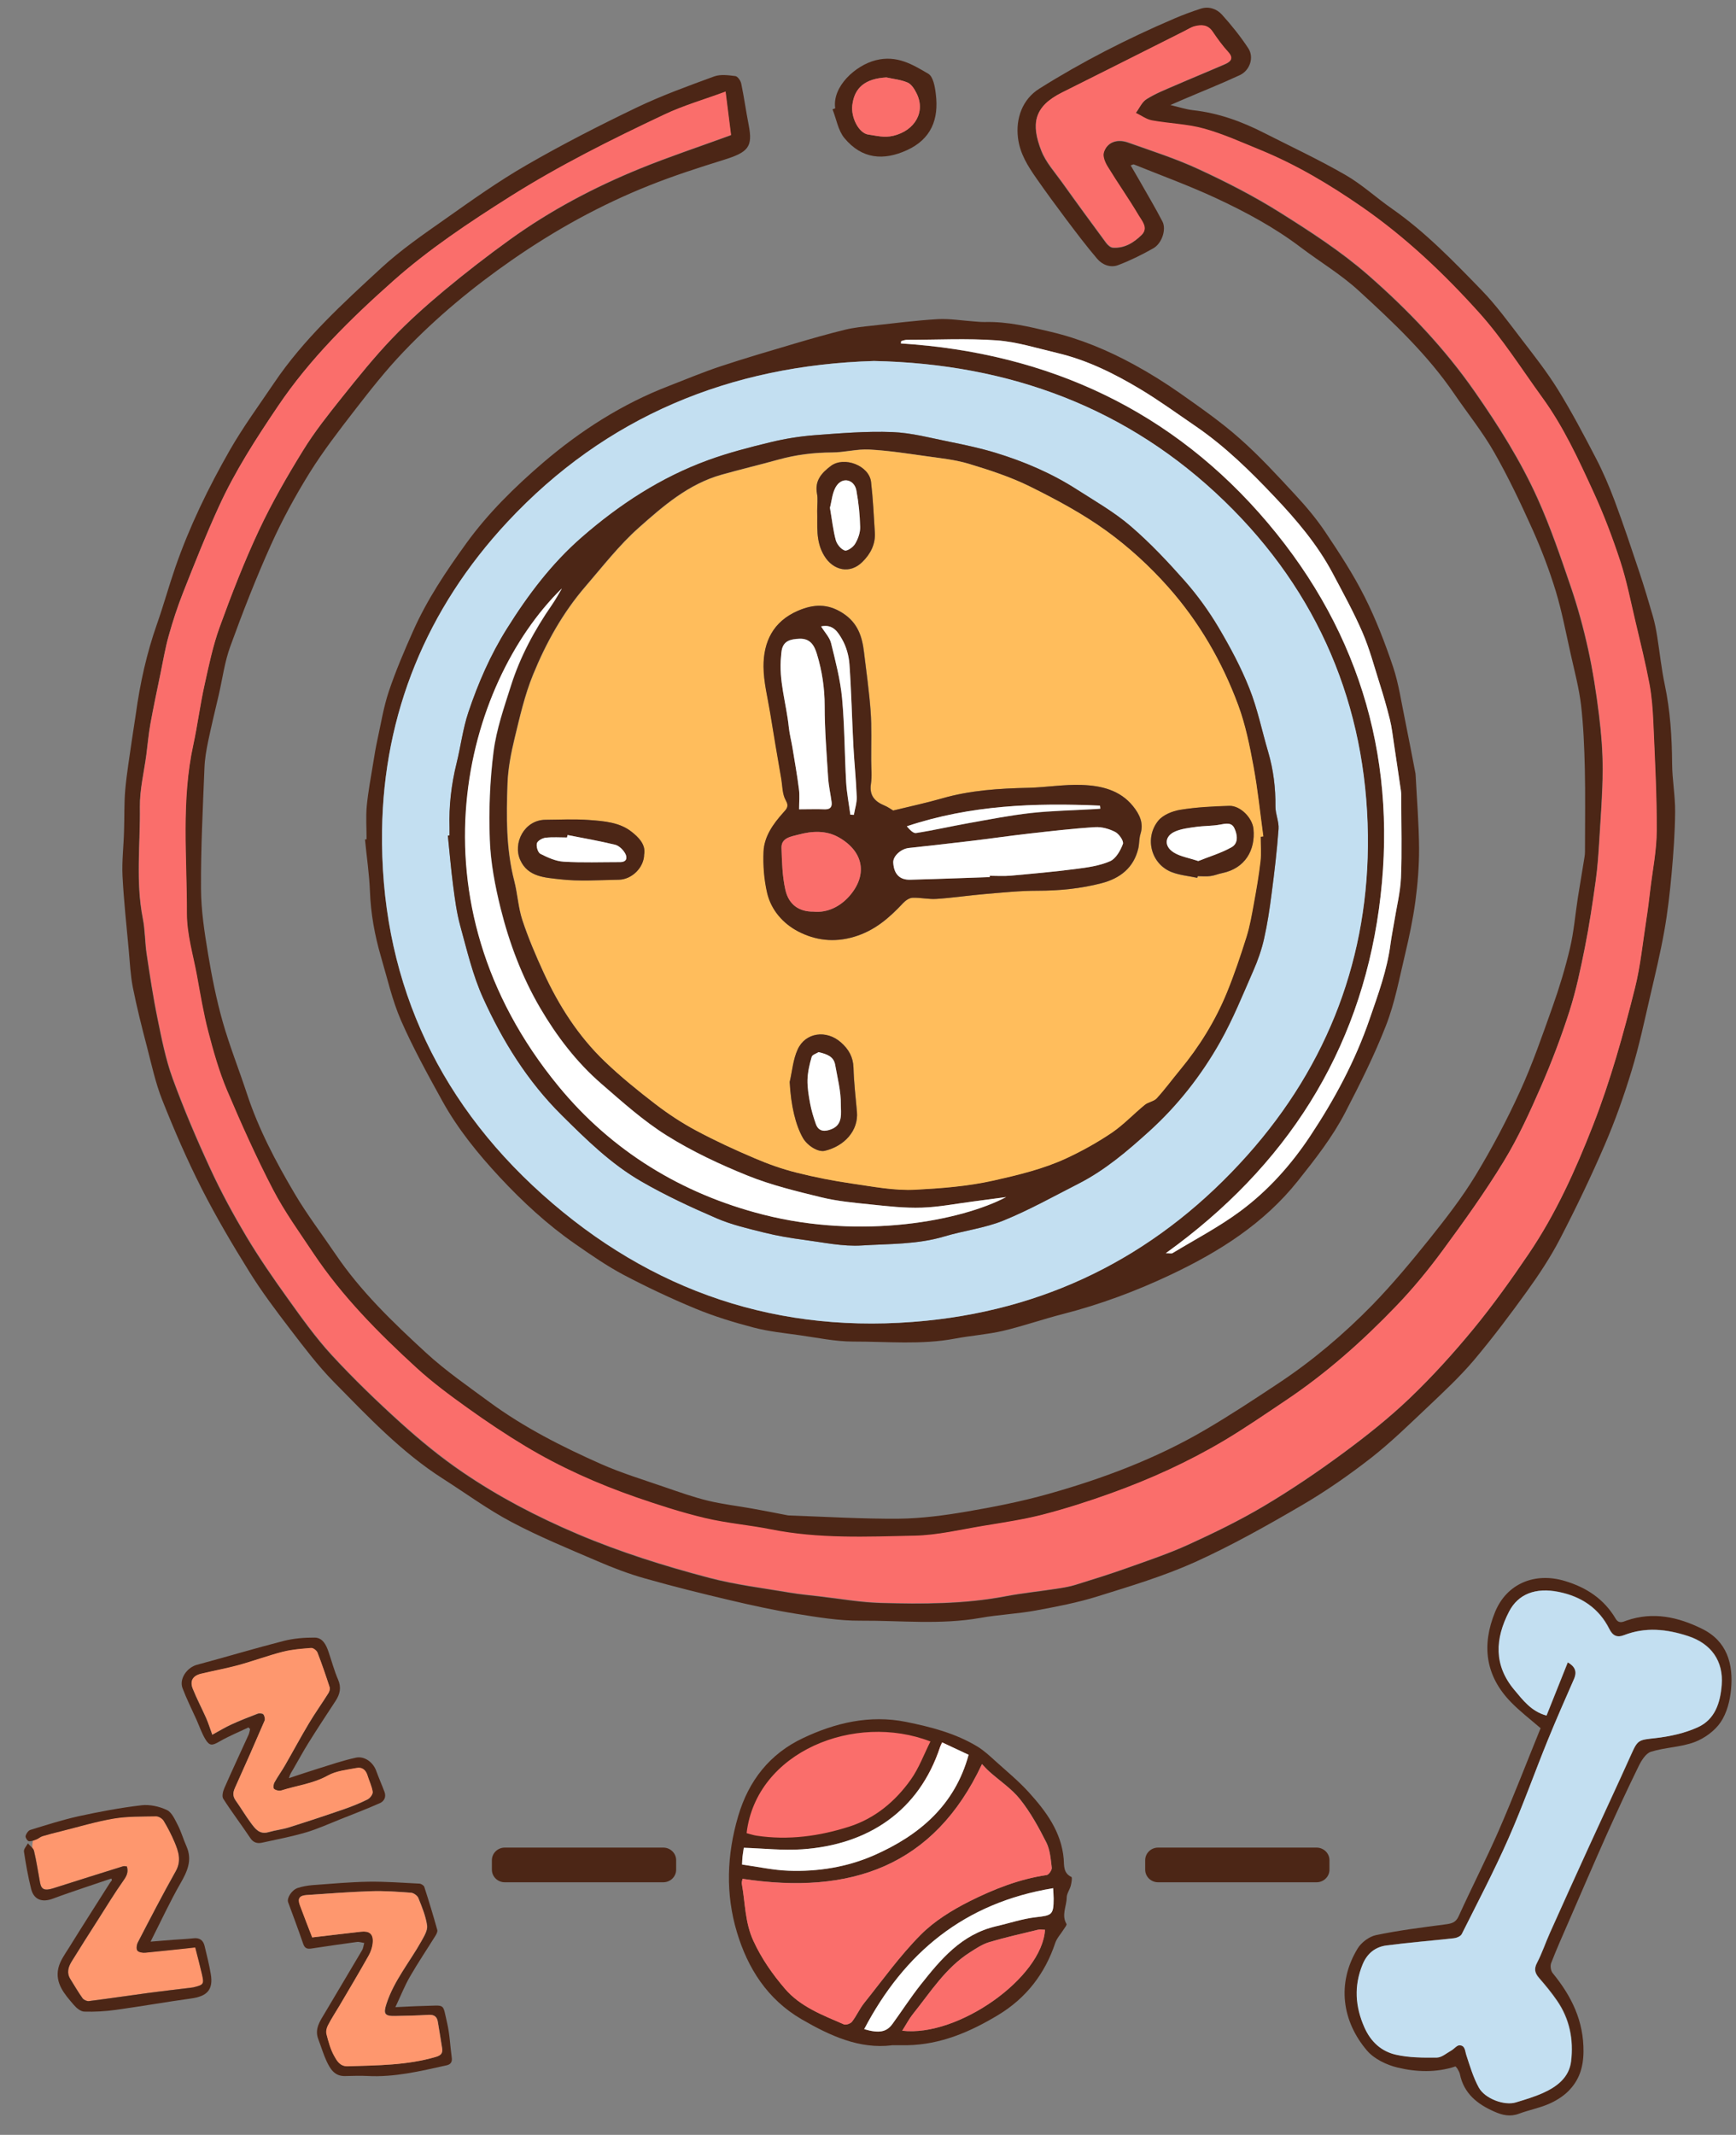 <svg width="61" height="75" viewBox="0 0 61 75" fill="none" xmlns="http://www.w3.org/2000/svg">
<rect x="0" y="0" width="61" height="75" fill="#808080" stroke="none"/>
<g clip-path="url(#clip0_186_1759)">
<path d="M6.86 68.412C6.265 68.475 5.686 68.542 5.106 68.596C5.012 68.605 4.87 68.582 4.826 68.521C4.782 68.458 4.803 68.317 4.844 68.236C5.279 67.398 5.712 66.559 6.174 65.739C6.383 65.37 6.274 65.041 6.133 64.707C6.024 64.451 5.897 64.203 5.753 63.964C5.706 63.886 5.58 63.805 5.488 63.805C4.994 63.814 4.488 63.803 4.002 63.883C3.372 63.99 2.754 64.177 2.133 64.333C1.918 64.385 1.707 64.439 1.495 64.503C1.418 64.526 1.356 64.586 1.283 64.615C1.242 64.629 1.2 64.65 1.156 64.661C1.141 64.745 1.133 64.831 1.136 64.915C1.165 64.949 1.189 64.984 1.197 65.021C1.286 65.39 1.339 65.764 1.409 66.136C1.453 66.378 1.568 66.433 1.877 66.335C2.692 66.073 3.511 65.819 4.326 65.563C4.364 65.551 4.408 65.563 4.461 65.569C4.517 65.756 4.461 65.891 4.349 66.05C4.026 66.505 3.737 66.983 3.437 67.453C3.128 67.937 2.819 68.421 2.519 68.907C2.401 69.1 2.336 69.308 2.475 69.527C2.616 69.751 2.748 69.985 2.904 70.201C2.946 70.259 3.054 70.308 3.125 70.299C3.814 70.213 4.502 70.109 5.191 70.017C5.68 69.95 6.171 69.896 6.663 69.835C6.704 69.829 6.748 69.826 6.789 69.818C7.163 69.728 7.181 69.705 7.095 69.34C7.025 69.037 6.945 68.737 6.863 68.415L6.86 68.412Z" fill="#FE976E"/>
<path d="M3.914 65.995C3.614 66.096 3.316 66.194 3.016 66.297C2.628 66.43 2.239 66.559 1.854 66.704C1.474 66.845 1.189 66.738 1.094 66.361C0.985 65.929 0.909 65.488 0.841 65.047C0.83 64.958 0.93 64.854 0.98 64.759C1.053 64.848 1.171 64.926 1.194 65.024C1.283 65.393 1.336 65.767 1.406 66.139C1.45 66.381 1.565 66.436 1.874 66.338C2.69 66.076 3.508 65.822 4.323 65.566C4.361 65.554 4.405 65.566 4.458 65.571C4.514 65.759 4.458 65.894 4.346 66.052C4.023 66.508 3.734 66.986 3.434 67.456C3.125 67.939 2.816 68.423 2.516 68.91C2.398 69.103 2.333 69.311 2.472 69.53C2.613 69.754 2.745 69.988 2.901 70.204C2.943 70.261 3.052 70.31 3.122 70.302C3.811 70.215 4.5 70.112 5.188 70.019C5.677 69.953 6.168 69.898 6.66 69.838C6.701 69.832 6.745 69.829 6.786 69.821C7.16 69.731 7.178 69.708 7.092 69.342C7.022 69.04 6.942 68.74 6.86 68.418C6.265 68.481 5.686 68.547 5.106 68.602C5.012 68.611 4.87 68.588 4.826 68.527C4.782 68.464 4.803 68.323 4.844 68.242C5.279 67.404 5.712 66.565 6.174 65.744C6.383 65.376 6.274 65.047 6.133 64.713C6.024 64.457 5.897 64.209 5.753 63.97C5.706 63.892 5.58 63.811 5.488 63.811C4.994 63.82 4.488 63.808 4.002 63.889C3.372 63.995 2.754 64.183 2.133 64.338C1.918 64.39 1.707 64.445 1.495 64.508C1.418 64.531 1.356 64.592 1.283 64.621C1.194 64.655 1.094 64.698 1.012 64.684C0.962 64.675 0.885 64.552 0.9 64.497C0.921 64.416 0.994 64.31 1.068 64.287C1.633 64.114 2.198 63.932 2.772 63.805C3.499 63.647 4.232 63.509 4.97 63.422C5.262 63.388 5.6 63.463 5.865 63.589C6.042 63.673 6.148 63.929 6.251 64.125C6.371 64.361 6.445 64.624 6.554 64.868C6.766 65.352 6.58 65.75 6.336 66.174C5.968 66.816 5.659 67.487 5.291 68.213C5.6 68.187 5.85 68.167 6.101 68.147C6.333 68.13 6.566 68.121 6.795 68.095C7.019 68.069 7.142 68.167 7.189 68.366C7.269 68.694 7.351 69.023 7.407 69.354C7.498 69.898 7.284 70.132 6.716 70.21C5.83 70.331 4.95 70.489 4.067 70.61C3.702 70.662 3.328 70.682 2.96 70.671C2.834 70.668 2.684 70.544 2.592 70.434C2.272 70.063 1.927 69.674 2.051 69.141C2.11 68.89 2.277 68.657 2.422 68.429C2.89 67.674 3.369 66.925 3.846 66.174C3.873 66.13 3.905 66.093 3.934 66.052C3.929 66.035 3.92 66.015 3.914 65.998V65.995Z" fill="#4C2616"/>
<path d="M8.729 60.688C8.39 60.85 8.037 60.994 7.713 61.181C7.46 61.328 7.363 61.348 7.213 61.097C7.084 60.881 7.004 60.639 6.901 60.409C6.736 60.043 6.554 59.68 6.413 59.306C6.289 58.977 6.575 58.58 6.919 58.487C7.937 58.214 8.944 57.911 9.965 57.649C10.315 57.56 10.692 57.528 11.057 57.531C11.339 57.534 11.46 57.787 11.542 58.026C11.654 58.352 11.742 58.689 11.878 59.003C12.002 59.285 11.946 59.519 11.79 59.758C11.469 60.248 11.148 60.734 10.839 61.23C10.648 61.535 10.477 61.858 10.294 62.169C10.245 62.253 10.186 62.33 10.153 62.469C10.495 62.356 10.833 62.241 11.175 62.135C11.613 61.999 12.049 61.849 12.499 61.751C12.808 61.682 13.108 61.91 13.217 62.206C13.308 62.457 13.417 62.702 13.511 62.953C13.576 63.126 13.502 63.278 13.349 63.347C12.89 63.549 12.422 63.73 11.954 63.915C11.557 64.073 11.166 64.252 10.759 64.373C10.25 64.523 9.729 64.621 9.211 64.736C9.041 64.773 8.902 64.736 8.794 64.572C8.485 64.108 8.146 63.664 7.846 63.195C7.79 63.108 7.834 62.93 7.884 62.817C8.158 62.192 8.449 61.573 8.732 60.95C8.761 60.887 8.77 60.812 8.788 60.746C8.77 60.726 8.749 60.706 8.732 60.688H8.729ZM7.463 60.945C7.719 60.806 7.914 60.685 8.123 60.59C8.426 60.452 8.738 60.328 9.05 60.21C9.108 60.187 9.22 60.196 9.253 60.233C9.297 60.288 9.32 60.395 9.294 60.458C8.955 61.247 8.608 62.031 8.255 62.814C8.181 62.976 8.173 63.108 8.279 63.258C8.464 63.517 8.626 63.794 8.814 64.047C8.964 64.246 9.114 64.462 9.435 64.37C9.674 64.301 9.927 64.275 10.162 64.2C10.807 63.995 11.448 63.782 12.087 63.563C12.369 63.465 12.649 63.353 12.914 63.221C13.002 63.177 13.105 63.036 13.093 62.956C13.067 62.76 12.97 62.572 12.911 62.379C12.852 62.189 12.723 62.08 12.531 62.117C12.187 62.184 11.813 62.218 11.519 62.382C11.004 62.667 10.43 62.731 9.885 62.907C9.812 62.93 9.688 62.907 9.629 62.855C9.591 62.823 9.606 62.691 9.641 62.627C9.756 62.42 9.894 62.23 10.012 62.025C10.294 61.535 10.559 61.037 10.851 60.553C11.066 60.19 11.313 59.847 11.537 59.49C11.572 59.432 11.601 59.34 11.581 59.28C11.448 58.87 11.31 58.464 11.154 58.064C11.124 57.989 11.004 57.9 10.93 57.903C10.598 57.928 10.259 57.952 9.938 58.035C9.409 58.17 8.891 58.361 8.364 58.508C7.934 58.626 7.496 58.703 7.063 58.807C6.772 58.876 6.663 59.058 6.772 59.331C6.91 59.683 7.09 60.017 7.243 60.363C7.322 60.544 7.381 60.734 7.46 60.953L7.463 60.945Z" fill="#4C2616"/>
<path d="M13.888 70.515C14.27 70.498 14.576 70.478 14.883 70.472C15.671 70.457 15.542 70.354 15.71 71.065C15.804 71.466 15.818 71.88 15.874 72.29C15.895 72.442 15.836 72.529 15.683 72.56C14.768 72.762 13.858 72.984 12.905 72.932C12.64 72.918 12.375 72.932 12.107 72.935C11.748 72.935 11.601 72.678 11.477 72.416C11.36 72.166 11.283 71.895 11.183 71.636C11.045 71.275 11.248 70.999 11.416 70.717C11.848 69.982 12.29 69.253 12.722 68.516C12.767 68.441 12.772 68.346 12.799 68.259C12.711 68.248 12.622 68.213 12.54 68.225C12.007 68.297 11.472 68.372 10.942 68.455C10.789 68.478 10.706 68.444 10.653 68.288C10.486 67.798 10.303 67.314 10.124 66.827C10.071 66.686 10.25 66.395 10.465 66.326C10.627 66.274 10.8 66.243 10.971 66.228C11.633 66.179 12.293 66.119 12.955 66.107C13.546 66.099 14.141 66.145 14.732 66.174C14.794 66.176 14.891 66.234 14.909 66.289C15.071 66.79 15.224 67.294 15.365 67.801C15.383 67.862 15.336 67.948 15.297 68.011C15 68.49 14.682 68.959 14.403 69.446C14.217 69.766 14.082 70.115 13.894 70.512L13.888 70.515ZM10.968 68.063C11.536 67.997 12.113 67.928 12.687 67.862C12.964 67.83 13.111 67.928 13.105 68.196C13.102 68.366 13.043 68.55 12.958 68.7C12.622 69.299 12.269 69.89 11.922 70.48C11.789 70.705 11.645 70.921 11.527 71.152C11.48 71.244 11.454 71.371 11.477 71.466C11.545 71.725 11.616 71.993 11.745 72.223C11.839 72.393 11.951 72.598 12.225 72.589C13.267 72.555 14.309 72.558 15.324 72.258C15.509 72.203 15.562 72.12 15.539 71.955C15.492 71.647 15.436 71.339 15.389 71.034C15.359 70.841 15.253 70.771 15.05 70.783C14.665 70.809 14.279 70.814 13.894 70.823C13.514 70.832 13.467 70.745 13.585 70.388C13.85 69.576 14.403 68.922 14.812 68.19C14.909 68.02 15.036 67.813 15.009 67.64C14.962 67.311 14.83 66.992 14.703 66.678C14.671 66.594 14.538 66.502 14.447 66.493C13.985 66.459 13.52 66.424 13.058 66.439C12.296 66.464 11.533 66.522 10.774 66.574C10.524 66.591 10.453 66.698 10.539 66.925C10.683 67.317 10.836 67.703 10.974 68.06L10.968 68.063Z" fill="#4C2616"/>
<path d="M7.463 60.945C7.384 60.726 7.325 60.536 7.245 60.354C7.092 60.008 6.916 59.674 6.774 59.323C6.665 59.049 6.774 58.87 7.066 58.798C7.498 58.695 7.94 58.614 8.367 58.499C8.896 58.355 9.411 58.162 9.941 58.026C10.262 57.946 10.6 57.92 10.933 57.894C11.006 57.888 11.127 57.98 11.156 58.055C11.312 58.456 11.451 58.865 11.583 59.271C11.604 59.331 11.577 59.424 11.539 59.481C11.315 59.839 11.068 60.184 10.853 60.544C10.565 61.028 10.297 61.527 10.015 62.016C9.897 62.221 9.756 62.414 9.644 62.618C9.608 62.682 9.594 62.814 9.632 62.846C9.691 62.895 9.812 62.924 9.888 62.898C10.432 62.725 11.006 62.662 11.521 62.374C11.816 62.209 12.19 62.175 12.534 62.109C12.728 62.071 12.858 62.184 12.914 62.371C12.972 62.564 13.067 62.751 13.096 62.947C13.108 63.028 13.005 63.169 12.916 63.212C12.652 63.344 12.372 63.457 12.089 63.555C11.451 63.777 10.809 63.99 10.165 64.191C9.929 64.266 9.676 64.292 9.438 64.361C9.114 64.457 8.964 64.237 8.817 64.039C8.625 63.782 8.467 63.509 8.281 63.249C8.175 63.1 8.184 62.967 8.258 62.806C8.611 62.025 8.958 61.239 9.297 60.449C9.323 60.389 9.297 60.279 9.255 60.224C9.226 60.187 9.111 60.178 9.052 60.201C8.74 60.32 8.428 60.443 8.125 60.582C7.916 60.677 7.719 60.798 7.466 60.936L7.463 60.945Z" fill="#FE976E"/>
<path d="M10.968 68.063C10.83 67.706 10.677 67.32 10.533 66.928C10.45 66.701 10.518 66.594 10.768 66.577C11.53 66.525 12.29 66.467 13.052 66.441C13.514 66.427 13.979 66.462 14.441 66.496C14.532 66.502 14.665 66.597 14.697 66.68C14.824 66.995 14.956 67.314 15.003 67.643C15.027 67.816 14.9 68.02 14.806 68.193C14.397 68.925 13.844 69.582 13.579 70.391C13.461 70.748 13.508 70.835 13.888 70.826C14.273 70.817 14.659 70.812 15.044 70.786C15.248 70.771 15.354 70.843 15.383 71.036C15.433 71.345 15.486 71.653 15.533 71.958C15.559 72.123 15.504 72.206 15.318 72.261C14.306 72.56 13.261 72.558 12.219 72.592C11.945 72.601 11.834 72.396 11.739 72.226C11.61 71.993 11.539 71.728 11.472 71.469C11.445 71.373 11.472 71.244 11.522 71.154C11.639 70.924 11.784 70.705 11.916 70.483C12.263 69.89 12.617 69.302 12.952 68.703C13.037 68.553 13.093 68.369 13.099 68.199C13.105 67.931 12.961 67.833 12.681 67.865C12.104 67.931 11.53 67.997 10.963 68.066L10.968 68.063Z" fill="#FE976E"/>
<path d="M26.264 64.534C26.264 64.534 25.484 61.55 29.442 60.85C33.4 60.15 33.453 61.38 33.453 61.38C33.453 61.38 30.546 66.188 26.261 64.534H26.264Z" fill="#FA6E6B"/>
<path d="M31.334 71.855C30.201 71.993 29.171 71.523 28.165 70.939C26.958 70.236 26.272 69.138 25.896 67.888C25.492 66.548 25.534 65.177 25.937 63.808C26.305 62.555 27.052 61.61 28.221 61.06C29.345 60.527 30.563 60.236 31.832 60.492C32.703 60.668 33.571 60.89 34.342 61.357C34.578 61.501 34.784 61.694 34.987 61.878C35.381 62.233 35.793 62.572 36.149 62.964C36.758 63.636 37.294 64.356 37.377 65.306C37.394 65.531 37.356 65.802 37.647 65.94C37.682 65.957 37.65 66.148 37.624 66.251C37.585 66.392 37.482 66.528 37.482 66.666C37.477 66.972 37.291 67.28 37.474 67.591C37.494 67.626 37.418 67.718 37.379 67.778C37.279 67.939 37.138 68.086 37.079 68.259C36.72 69.337 36.058 70.195 35.081 70.786C34.101 71.379 33.056 71.832 31.87 71.852C31.72 71.852 31.57 71.852 31.334 71.852V71.855ZM26.09 66.006C26.081 66.064 26.058 66.127 26.069 66.185C26.19 66.853 26.172 67.53 26.475 68.184C26.764 68.812 27.146 69.354 27.582 69.864C28.123 70.498 28.903 70.794 29.654 71.117C29.724 71.149 29.889 71.091 29.939 71.025C30.101 70.817 30.207 70.567 30.372 70.362C31.017 69.556 31.62 68.709 32.344 67.98C32.827 67.49 33.453 67.104 34.077 66.79C34.928 66.364 35.822 66.012 36.782 65.871C36.855 65.859 36.967 65.698 36.959 65.618C36.923 65.315 36.9 64.99 36.767 64.724C36.502 64.2 36.214 63.676 35.849 63.215C35.552 62.84 35.128 62.561 34.763 62.235C34.666 62.149 34.578 62.048 34.507 61.973C32.824 65.574 29.881 66.58 26.093 66.004L26.09 66.006ZM26.234 64.402C26.364 64.436 26.475 64.474 26.59 64.491C27.703 64.658 28.794 64.508 29.845 64.171C30.746 63.883 31.464 63.281 32.002 62.523C32.291 62.117 32.465 61.636 32.694 61.181C30.048 60.155 26.578 61.527 26.234 64.399V64.402ZM31.702 71.342C33.662 71.575 36.62 69.481 36.72 67.795C36.635 67.795 36.55 67.778 36.47 67.795C35.899 67.934 35.322 68.061 34.76 68.231C34.519 68.302 34.298 68.449 34.083 68.588C33.221 69.135 32.697 69.985 32.082 70.751C31.941 70.93 31.835 71.134 31.702 71.342ZM26.075 65.505C26.643 65.583 27.173 65.704 27.709 65.721C28.744 65.759 29.766 65.594 30.707 65.18C32.309 64.477 33.55 63.414 34.033 61.648C33.724 61.504 33.418 61.362 33.103 61.213C33.065 61.296 33.044 61.331 33.032 61.371C32.291 63.624 30.504 64.811 28.182 64.969C27.511 65.015 26.834 64.938 26.134 64.915C26.122 64.99 26.102 65.113 26.087 65.237C26.078 65.321 26.078 65.404 26.072 65.505H26.075ZM30.366 71.287C30.881 71.437 31.149 71.394 31.358 71.106C31.688 70.65 31.994 70.178 32.344 69.734C33.053 68.838 33.783 67.957 34.995 67.674C35.464 67.565 35.925 67.406 36.399 67.355C36.964 67.291 37.023 67.274 37.023 66.698C37.023 66.585 37.011 66.473 37.006 66.335C33.883 66.848 31.773 68.605 30.366 71.287Z" fill="#4C2616"/>
<path d="M51.138 72.598C50.467 72.82 49.77 72.797 49.104 72.635C48.719 72.543 48.286 72.333 48.036 72.042C47.165 71.022 46.956 69.682 47.706 68.452C47.836 68.239 48.113 68.032 48.354 67.983C49.151 67.816 49.964 67.715 50.776 67.608C50.991 67.579 51.15 67.553 51.253 67.323C51.712 66.312 52.221 65.321 52.666 64.304C53.184 63.114 53.651 61.901 54.134 60.714C53.772 60.4 53.404 60.121 53.089 59.795C52.189 58.87 52.059 57.796 52.533 56.635C52.939 55.638 53.928 55.223 54.988 55.543C55.756 55.773 56.365 56.183 56.768 56.862C56.883 57.056 57.021 56.981 57.157 56.932C58.09 56.609 58.975 56.811 59.808 57.223C60.688 57.655 60.909 58.461 60.827 59.343C60.791 59.74 60.682 60.175 60.462 60.501C60.259 60.803 59.897 61.069 59.546 61.201C59.064 61.383 58.51 61.386 58.013 61.541C57.828 61.599 57.672 61.855 57.575 62.057C57.189 62.843 56.821 63.641 56.462 64.439C56.012 65.448 55.576 66.462 55.135 67.476C54.92 67.971 54.699 68.464 54.505 68.965C54.467 69.063 54.49 69.236 54.558 69.317C55.22 70.126 55.653 70.999 55.641 72.082C55.635 72.641 55.485 73.09 55.105 73.468C54.914 73.658 54.667 73.808 54.417 73.917C54.081 74.061 53.716 74.13 53.375 74.257C53.063 74.375 52.786 74.309 52.504 74.182C51.906 73.92 51.438 73.543 51.3 72.874C51.285 72.802 51.244 72.739 51.209 72.673C51.194 72.647 51.167 72.627 51.141 72.592L51.138 72.598ZM55.091 58.392C55.35 58.539 55.432 58.718 55.311 58.989C54.996 59.7 54.681 60.415 54.39 61.135C53.925 62.281 53.513 63.448 53.013 64.58C52.51 65.718 51.93 66.827 51.371 67.942C51.332 68.017 51.194 68.078 51.097 68.089C50.305 68.178 49.511 68.239 48.722 68.343C48.325 68.395 48.039 68.634 47.886 69.011C47.58 69.757 47.624 70.483 47.951 71.221C48.174 71.728 48.545 72.065 49.057 72.18C49.522 72.287 50.017 72.287 50.496 72.281C50.667 72.281 50.838 72.125 51.003 72.033C51.103 71.975 51.197 71.846 51.291 71.849C51.494 71.855 51.482 72.045 51.532 72.197C51.659 72.583 51.777 72.981 51.971 73.335C52.189 73.73 52.877 73.975 53.269 73.857C53.59 73.759 53.91 73.664 54.217 73.528C54.717 73.306 55.144 72.978 55.211 72.41C55.303 71.656 55.161 70.93 54.72 70.287C54.529 70.008 54.311 69.743 54.087 69.487C53.934 69.314 53.899 69.17 54.016 68.948C54.193 68.614 54.311 68.248 54.467 67.902C54.917 66.897 55.373 65.894 55.829 64.891C56.33 63.794 56.845 62.702 57.339 61.599C57.557 61.112 57.598 61.123 58.181 61.057C58.687 60.999 59.211 60.884 59.67 60.674C60.273 60.397 60.456 59.807 60.503 59.19C60.568 58.352 60.132 57.738 59.32 57.473C58.572 57.228 57.825 57.148 57.071 57.442C56.824 57.537 56.671 57.459 56.553 57.223C56.188 56.497 55.573 56.085 54.779 55.923C53.961 55.759 53.351 55.998 53.033 56.612C52.545 57.56 52.489 58.493 53.216 59.36C53.522 59.726 53.816 60.124 54.349 60.265C54.599 59.64 54.843 59.032 55.099 58.386L55.091 58.392Z" fill="#4C2616"/>
<path d="M26.09 66.006C29.878 66.583 32.821 65.574 34.504 61.976C34.578 62.051 34.663 62.152 34.76 62.238C35.125 62.564 35.549 62.843 35.846 63.218C36.211 63.676 36.499 64.203 36.764 64.727C36.897 64.992 36.92 65.318 36.956 65.62C36.964 65.701 36.852 65.862 36.779 65.874C35.816 66.015 34.922 66.369 34.074 66.793C33.45 67.107 32.824 67.493 32.341 67.983C31.617 68.714 31.014 69.561 30.369 70.365C30.204 70.57 30.098 70.82 29.936 71.028C29.886 71.094 29.721 71.152 29.651 71.12C28.903 70.794 28.12 70.501 27.579 69.867C27.143 69.357 26.761 68.815 26.472 68.187C26.172 67.533 26.187 66.853 26.066 66.188C26.054 66.13 26.081 66.067 26.087 66.009L26.09 66.006Z" fill="#FA6E6B"/>
<path d="M31.702 71.342C31.835 71.134 31.938 70.93 32.082 70.751C32.697 69.985 33.224 69.135 34.083 68.588C34.298 68.452 34.519 68.302 34.76 68.23C35.322 68.063 35.899 67.934 36.47 67.795C36.549 67.775 36.635 67.795 36.72 67.795C36.62 69.481 33.662 71.575 31.702 71.342Z" fill="#FA6E6B"/>
<path d="M26.075 65.505C26.081 65.404 26.081 65.321 26.09 65.237C26.105 65.113 26.125 64.99 26.137 64.915C26.837 64.938 27.514 65.015 28.185 64.969C30.507 64.811 32.291 63.624 33.035 61.371C33.047 61.334 33.068 61.296 33.106 61.213C33.421 61.36 33.727 61.504 34.036 61.648C33.553 63.416 32.312 64.477 30.71 65.18C29.766 65.594 28.744 65.759 27.712 65.721C27.179 65.704 26.646 65.583 26.078 65.505H26.075Z" fill="white"/>
<path d="M30.366 71.287C31.773 68.605 33.883 66.848 37.005 66.335C37.011 66.473 37.023 66.585 37.023 66.698C37.023 67.274 36.961 67.291 36.399 67.355C35.925 67.409 35.463 67.568 34.995 67.674C33.783 67.957 33.053 68.838 32.344 69.734C31.996 70.175 31.69 70.65 31.358 71.106C31.149 71.394 30.881 71.44 30.366 71.287Z" fill="white"/>
<path d="M55.091 58.392C54.832 59.038 54.59 59.645 54.34 60.271C53.808 60.127 53.513 59.732 53.207 59.366C52.48 58.499 52.533 57.566 53.025 56.618C53.343 56.004 53.952 55.762 54.77 55.929C55.565 56.09 56.183 56.502 56.545 57.228C56.662 57.465 56.815 57.545 57.063 57.447C57.816 57.154 58.563 57.234 59.311 57.479C60.123 57.744 60.562 58.355 60.494 59.196C60.447 59.81 60.268 60.403 59.661 60.68C59.202 60.89 58.678 61.005 58.172 61.063C57.592 61.126 57.548 61.118 57.33 61.604C56.836 62.705 56.321 63.8 55.821 64.897C55.361 65.9 54.908 66.902 54.458 67.908C54.302 68.254 54.184 68.617 54.008 68.954C53.893 69.172 53.928 69.317 54.078 69.492C54.302 69.749 54.52 70.014 54.711 70.293C55.153 70.936 55.291 71.662 55.203 72.416C55.135 72.984 54.708 73.312 54.208 73.534C53.905 73.669 53.581 73.765 53.26 73.862C52.869 73.984 52.18 73.736 51.962 73.341C51.768 72.987 51.65 72.589 51.524 72.203C51.474 72.053 51.486 71.86 51.282 71.855C51.188 71.855 51.097 71.981 50.994 72.039C50.829 72.131 50.658 72.284 50.488 72.287C50.008 72.292 49.514 72.292 49.049 72.186C48.534 72.068 48.166 71.731 47.942 71.227C47.615 70.489 47.571 69.763 47.877 69.017C48.03 68.639 48.316 68.4 48.713 68.349C49.502 68.245 50.297 68.184 51.088 68.095C51.185 68.084 51.324 68.026 51.362 67.948C51.921 66.833 52.501 65.727 53.004 64.586C53.504 63.454 53.916 62.287 54.382 61.141C54.676 60.42 54.991 59.706 55.303 58.994C55.423 58.724 55.341 58.545 55.082 58.398L55.091 58.392Z" fill="#C3DFF1"/>
<path d="M23.306 64.909H17.737C17.487 64.909 17.284 65.107 17.284 65.352V65.684C17.284 65.929 17.487 66.127 17.737 66.127H23.306C23.556 66.127 23.759 65.929 23.759 65.684V65.352C23.759 65.107 23.556 64.909 23.306 64.909Z" fill="#4C2616"/>
<path d="M46.261 64.909H40.693C40.443 64.909 40.24 65.107 40.24 65.352V65.684C40.24 65.929 40.443 66.127 40.693 66.127H46.261C46.512 66.127 46.715 65.929 46.715 65.684V65.352C46.715 65.107 46.512 64.909 46.261 64.909Z" fill="#4C2616"/>
<path d="M39.722 5.796C39.831 5.984 39.937 6.162 40.04 6.344C40.311 6.822 40.593 7.294 40.846 7.781C40.99 8.058 40.829 8.55 40.526 8.723C40.128 8.948 39.716 9.153 39.289 9.314C39.019 9.418 38.73 9.302 38.551 9.089C38.168 8.64 37.815 8.17 37.459 7.698C37.106 7.228 36.758 6.753 36.42 6.269C36.117 5.834 35.837 5.399 35.77 4.84C35.687 4.16 35.925 3.489 36.517 3.117C38.024 2.169 39.61 1.36 41.252 0.657C41.559 0.524 41.873 0.409 42.191 0.305C42.477 0.213 42.753 0.311 42.936 0.513C43.271 0.884 43.589 1.279 43.863 1.697C44.072 2.014 43.922 2.472 43.566 2.639C42.898 2.95 42.212 3.221 41.535 3.512C41.411 3.564 41.291 3.618 41.126 3.69C41.42 3.76 41.67 3.843 41.923 3.872C42.818 3.97 43.642 4.272 44.431 4.676C45.385 5.16 46.356 5.615 47.28 6.148C47.86 6.482 48.357 6.946 48.907 7.329C50.084 8.15 51.071 9.176 52.059 10.193C52.571 10.72 53.007 11.322 53.454 11.904C53.899 12.483 54.352 13.059 54.735 13.675C55.22 14.459 55.65 15.274 56.074 16.09C56.327 16.576 56.544 17.084 56.736 17.596C57.045 18.423 57.324 19.262 57.604 20.1C57.775 20.616 57.931 21.134 58.081 21.655C58.148 21.886 58.193 22.125 58.231 22.361C58.322 22.923 58.378 23.494 58.496 24.049C58.69 24.968 58.749 25.89 58.755 26.827C58.758 27.394 58.867 27.962 58.861 28.526C58.855 29.252 58.802 29.975 58.737 30.698C58.675 31.37 58.599 32.041 58.481 32.704C58.346 33.467 58.163 34.225 57.987 34.982C57.784 35.858 57.598 36.742 57.336 37.601C57.066 38.491 56.754 39.373 56.386 40.225C55.903 41.346 55.373 42.45 54.811 43.533C54.476 44.178 54.069 44.792 53.643 45.382C53.051 46.203 52.439 47.016 51.786 47.791C51.297 48.367 50.741 48.885 50.191 49.407C49.534 50.026 48.887 50.663 48.177 51.219C47.395 51.827 46.574 52.4 45.717 52.898C44.502 53.607 43.268 54.301 41.988 54.88C40.893 55.373 39.725 55.722 38.571 56.082C37.862 56.304 37.123 56.445 36.391 56.58C35.749 56.698 35.09 56.724 34.445 56.84C33.047 57.087 31.64 56.929 30.239 56.937C29.486 56.943 28.727 56.816 27.979 56.695C27.205 56.572 26.437 56.402 25.675 56.223C24.66 55.984 23.647 55.733 22.646 55.448C22.078 55.287 21.522 55.074 20.981 54.84C19.968 54.405 18.941 53.984 17.97 53.469C17.131 53.025 16.363 52.458 15.562 51.948C14.1 51.014 12.926 49.764 11.728 48.548C11.166 47.975 10.68 47.327 10.191 46.69C9.691 46.036 9.194 45.377 8.761 44.679C8.167 43.726 7.593 42.752 7.084 41.752C6.572 40.744 6.121 39.701 5.703 38.65C5.462 38.042 5.324 37.391 5.159 36.757C4.979 36.071 4.806 35.383 4.667 34.686C4.582 34.254 4.564 33.807 4.523 33.369C4.444 32.508 4.35 31.643 4.305 30.779C4.279 30.258 4.344 29.733 4.358 29.212C4.376 28.719 4.358 28.227 4.402 27.737C4.453 27.167 4.55 26.599 4.629 26.032C4.673 25.715 4.729 25.401 4.773 25.084C4.92 24.009 5.153 22.955 5.515 21.926C5.747 21.267 5.933 20.59 6.162 19.927C6.66 18.492 7.325 17.127 8.078 15.81C8.546 14.995 9.108 14.229 9.635 13.448C10.674 11.909 12.046 10.659 13.402 9.409C14.091 8.775 14.877 8.234 15.648 7.692C16.578 7.035 17.511 6.37 18.497 5.802C19.753 5.076 21.051 4.413 22.361 3.783C23.244 3.359 24.174 3.022 25.095 2.685C25.316 2.604 25.595 2.642 25.84 2.673C25.922 2.685 26.025 2.835 26.046 2.938C26.146 3.42 26.213 3.909 26.308 4.393C26.455 5.157 26.302 5.347 25.425 5.618C24.548 5.891 23.671 6.174 22.82 6.514C21.104 7.196 19.497 8.087 17.988 9.135C16.613 10.089 15.327 11.155 14.176 12.362C13.564 13.001 13.014 13.701 12.472 14.401C11.919 15.116 11.363 15.836 10.886 16.599C10.377 17.418 9.912 18.273 9.518 19.149C8.994 20.313 8.529 21.506 8.093 22.707C7.89 23.26 7.816 23.859 7.681 24.436C7.557 24.966 7.428 25.496 7.316 26.032C7.251 26.346 7.195 26.662 7.184 26.982C7.128 28.397 7.054 29.808 7.063 31.223C7.066 31.992 7.187 32.764 7.313 33.525C7.446 34.323 7.605 35.118 7.825 35.896C8.067 36.748 8.399 37.578 8.676 38.422C9.085 39.667 9.694 40.819 10.359 41.943C10.789 42.671 11.31 43.354 11.787 44.057C12.672 45.368 13.811 46.46 14.971 47.526C15.66 48.159 16.44 48.698 17.199 49.257C18.409 50.147 19.748 50.824 21.116 51.432C21.846 51.755 22.617 51.988 23.373 52.25C23.868 52.42 24.362 52.596 24.869 52.72C25.378 52.844 25.901 52.904 26.419 52.996C26.826 53.068 27.229 53.149 27.635 53.227C27.667 53.233 27.703 53.241 27.735 53.241C29.018 53.285 30.304 53.365 31.587 53.354C32.385 53.345 33.188 53.238 33.977 53.103C34.937 52.939 35.896 52.749 36.832 52.486C38.757 51.945 40.626 51.242 42.35 50.231C43.227 49.718 44.075 49.159 44.922 48.597C46.123 47.802 47.215 46.874 48.213 45.855C48.934 45.114 49.596 44.316 50.243 43.51C50.814 42.795 51.38 42.066 51.853 41.286C52.427 40.338 52.948 39.353 53.407 38.347C53.849 37.382 54.196 36.374 54.552 35.374C54.793 34.697 55.002 34.006 55.167 33.309C55.303 32.732 55.35 32.139 55.441 31.551C55.517 31.064 55.603 30.58 55.679 30.096C55.697 29.987 55.694 29.872 55.694 29.762C55.694 28.843 55.709 27.924 55.688 27.005C55.67 26.262 55.641 25.516 55.556 24.775C55.485 24.179 55.329 23.591 55.197 23.004C55.029 22.258 54.888 21.5 54.667 20.768C54.443 20.036 54.169 19.316 53.858 18.619C53.44 17.691 53.004 16.767 52.498 15.882C52.089 15.165 51.562 14.514 51.094 13.828C50.158 12.457 48.952 11.319 47.73 10.201C47.115 9.639 46.382 9.201 45.711 8.694C44.79 7.994 43.772 7.447 42.727 6.96C41.785 6.522 40.805 6.165 39.84 5.776C39.825 5.77 39.799 5.788 39.713 5.816L39.722 5.796ZM25.498 3.227C24.739 3.506 24.006 3.716 23.326 4.039C21.472 4.915 19.642 5.828 17.902 6.926C16.475 7.827 15.065 8.764 13.814 9.876C12.316 11.204 10.883 12.61 9.756 14.286C8.994 15.418 8.252 16.562 7.687 17.801C7.234 18.792 6.833 19.803 6.433 20.814C6.236 21.313 6.068 21.825 5.924 22.341C5.803 22.77 5.73 23.214 5.639 23.652C5.515 24.248 5.388 24.845 5.28 25.444C5.215 25.801 5.185 26.164 5.138 26.521C5.059 27.132 4.903 27.746 4.912 28.356C4.929 29.661 4.759 30.969 5.015 32.271C5.097 32.681 5.088 33.107 5.15 33.522C5.265 34.279 5.377 35.04 5.533 35.792C5.677 36.501 5.818 37.221 6.065 37.898C6.457 38.972 6.907 40.03 7.39 41.07C7.763 41.879 8.19 42.666 8.646 43.432C9.091 44.178 9.588 44.895 10.094 45.604C10.589 46.293 11.08 46.99 11.654 47.612C12.425 48.447 13.246 49.24 14.091 50.003C14.771 50.617 15.486 51.205 16.245 51.72C17.511 52.584 18.865 53.29 20.286 53.895C21.79 54.535 23.344 55.022 24.919 55.437C25.846 55.681 26.811 55.797 27.759 55.958C28.103 56.016 28.45 56.047 28.794 56.088C29.513 56.171 30.228 56.298 30.946 56.318C32.411 56.358 33.877 56.361 35.328 56.085C35.923 55.972 36.526 55.912 37.123 55.82C37.344 55.785 37.571 55.748 37.783 55.684C38.395 55.494 39.007 55.304 39.61 55.088C40.331 54.831 41.061 54.587 41.756 54.27C42.659 53.858 43.557 53.42 44.407 52.916C45.364 52.348 46.291 51.72 47.186 51.06C48.001 50.461 48.801 49.825 49.531 49.127C50.329 48.364 51.073 47.543 51.771 46.693C52.462 45.852 53.095 44.965 53.707 44.063C54.661 42.654 55.355 41.119 55.971 39.543C56.586 37.97 57.033 36.354 57.442 34.726C57.639 33.94 57.716 33.127 57.842 32.323C57.895 31.975 57.937 31.623 57.981 31.275C58.063 30.583 58.204 29.889 58.207 29.198C58.213 27.939 58.143 26.68 58.09 25.421C58.069 24.96 58.037 24.493 57.951 24.038C57.816 23.306 57.636 22.58 57.463 21.857C57.295 21.145 57.157 20.422 56.927 19.728C56.656 18.898 56.344 18.077 55.98 17.285C55.456 16.144 54.929 15.001 54.184 13.975C53.457 12.973 52.792 11.915 51.965 10.996C50.726 9.619 49.381 8.34 47.833 7.271C46.703 6.491 45.535 5.793 44.26 5.272C43.61 5.007 42.965 4.713 42.291 4.529C41.7 4.367 41.07 4.353 40.464 4.241C40.267 4.206 40.09 4.068 39.904 3.978C40.028 3.811 40.119 3.595 40.281 3.492C40.59 3.296 40.941 3.157 41.279 3.011C41.862 2.757 42.45 2.518 43.033 2.264C43.239 2.175 43.354 2.06 43.151 1.838C42.951 1.616 42.771 1.371 42.603 1.124C42.438 0.879 42.212 0.87 41.971 0.933C41.844 0.965 41.729 1.046 41.609 1.103C40.175 1.824 38.745 2.544 37.309 3.261C36.308 3.76 36.226 4.373 36.588 5.304C36.744 5.704 37.056 6.05 37.315 6.41C37.824 7.124 38.342 7.83 38.863 8.536C38.919 8.611 39.016 8.7 39.098 8.706C39.513 8.735 39.84 8.527 40.111 8.259C40.349 8.02 40.119 7.775 40.005 7.58C39.66 6.998 39.266 6.442 38.913 5.863C38.824 5.719 38.736 5.508 38.78 5.367C38.889 5.01 39.239 4.872 39.637 5.013C40.472 5.309 41.326 5.58 42.127 5.955C43.098 6.404 44.054 6.894 44.958 7.461C46.032 8.136 47.112 8.833 48.063 9.662C49.469 10.89 50.756 12.238 51.827 13.779C52.66 14.975 53.431 16.199 54.025 17.518C54.481 18.53 54.838 19.584 55.197 20.633C55.438 21.344 55.638 22.073 55.8 22.808C55.968 23.571 56.088 24.343 56.182 25.118C56.262 25.758 56.315 26.403 56.312 27.046C56.309 27.867 56.244 28.688 56.194 29.509C56.165 29.993 56.133 30.477 56.065 30.958C55.956 31.741 55.841 32.522 55.685 33.297C55.535 34.049 55.376 34.804 55.144 35.533C54.855 36.428 54.52 37.316 54.143 38.18C53.752 39.076 53.343 39.975 52.833 40.81C52.177 41.888 51.438 42.919 50.688 43.936C50.185 44.622 49.64 45.284 49.049 45.898C47.868 47.122 46.6 48.255 45.175 49.208C44.457 49.689 43.745 50.179 43.004 50.623C41.75 51.369 40.42 51.974 39.039 52.469C38.251 52.752 37.45 53.011 36.638 53.221C35.958 53.397 35.255 53.501 34.56 53.616C33.751 53.748 32.938 53.947 32.123 53.964C30.443 54.002 28.753 54.08 27.085 53.742C26.317 53.587 25.528 53.526 24.768 53.345C23.944 53.149 23.135 52.887 22.334 52.61C20.984 52.141 19.683 51.559 18.459 50.824C17.758 50.404 17.078 49.948 16.416 49.473C15.795 49.027 15.177 48.571 14.618 48.059C13.285 46.834 12.01 45.552 11.007 44.045C10.515 43.311 9.991 42.588 9.588 41.807C8.997 40.666 8.467 39.494 7.969 38.313C7.69 37.65 7.493 36.947 7.31 36.25C7.142 35.605 7.034 34.942 6.913 34.282C6.78 33.559 6.56 32.833 6.56 32.107C6.563 30.128 6.357 28.14 6.786 26.175C6.936 25.484 7.025 24.778 7.178 24.084C7.331 23.393 7.475 22.695 7.716 22.03C8.131 20.886 8.576 19.745 9.094 18.639C9.547 17.671 10.085 16.741 10.648 15.828C11.054 15.171 11.539 14.56 12.022 13.955C12.581 13.255 13.146 12.555 13.764 11.907C14.338 11.305 14.965 10.746 15.607 10.21C16.354 9.588 17.128 8.988 17.92 8.418C19.333 7.401 20.869 6.589 22.485 5.929C23.509 5.511 24.562 5.163 25.681 4.753C25.625 4.318 25.56 3.803 25.489 3.241L25.498 3.227Z" fill="#4C2616"/>
<path d="M12.881 29.494C12.881 29.102 12.852 28.708 12.887 28.319C12.937 27.806 13.034 27.296 13.117 26.786C13.158 26.524 13.202 26.265 13.258 26.006C13.384 25.432 13.476 24.848 13.661 24.294C13.905 23.568 14.208 22.86 14.52 22.16C15.009 21.062 15.674 20.071 16.38 19.094C17.151 18.026 18.09 17.107 19.079 16.257C20.401 15.127 21.869 14.185 23.52 13.552C24.124 13.318 24.718 13.068 25.33 12.866C26.198 12.578 27.076 12.322 27.953 12.062C28.529 11.892 29.106 11.728 29.692 11.584C29.998 11.509 30.313 11.477 30.628 11.443C31.402 11.359 32.173 11.258 32.95 11.212C33.374 11.189 33.806 11.264 34.233 11.293C34.357 11.302 34.483 11.316 34.61 11.313C35.404 11.293 36.164 11.477 36.929 11.659C37.962 11.904 38.921 12.304 39.842 12.806C40.402 13.111 40.946 13.451 41.467 13.817C42.182 14.321 42.906 14.825 43.559 15.404C44.251 16.015 44.878 16.698 45.505 17.375C45.893 17.792 46.264 18.233 46.579 18.706C47.071 19.44 47.556 20.183 47.95 20.967C48.348 21.756 48.666 22.586 48.948 23.421C49.148 24.018 49.237 24.652 49.366 25.271C49.496 25.905 49.613 26.538 49.737 27.172C49.74 27.195 49.743 27.215 49.743 27.239C49.787 28.094 49.858 28.95 49.864 29.805C49.866 30.425 49.816 31.05 49.734 31.666C49.649 32.294 49.516 32.92 49.369 33.539C49.169 34.374 49.013 35.23 48.701 36.028C48.295 37.074 47.786 38.085 47.268 39.085C46.82 39.949 46.217 40.718 45.605 41.487C44.413 42.983 42.85 43.971 41.149 44.777C39.928 45.356 38.659 45.829 37.341 46.166C36.637 46.347 35.952 46.587 35.248 46.754C34.695 46.883 34.118 46.921 33.559 47.027C32.37 47.252 31.172 47.128 29.977 47.131C29.35 47.131 28.724 46.996 28.1 46.909C27.555 46.831 27.005 46.777 26.478 46.638C25.786 46.457 25.095 46.246 24.436 45.973C23.576 45.618 22.732 45.218 21.91 44.786C21.319 44.472 20.763 44.086 20.212 43.703C19.235 43.026 18.367 42.222 17.564 41.361C16.795 40.534 16.083 39.658 15.539 38.673C15.027 37.745 14.512 36.812 14.088 35.844C13.779 35.132 13.608 34.363 13.387 33.614C13.167 32.862 13.028 32.099 12.999 31.312C12.975 30.704 12.884 30.099 12.825 29.491C12.843 29.491 12.864 29.488 12.881 29.486V29.494ZM30.71 12.682C25.657 12.831 21.284 14.629 17.828 18.337C14.985 21.39 13.482 25.069 13.423 29.172C13.352 34.202 15.236 38.543 19.061 41.968C22.873 45.382 27.381 46.918 32.544 46.399C37.085 45.944 40.843 43.93 43.827 40.586C46.688 37.379 48.115 33.574 48.062 29.345C48.009 24.807 46.332 20.808 43.018 17.602C39.645 14.338 35.487 12.782 30.707 12.682H30.71ZM40.961 44.028C41.099 44.028 41.164 44.048 41.202 44.025C41.997 43.544 42.833 43.109 43.574 42.559C44.557 41.83 45.37 40.92 46.041 39.909C46.894 38.621 47.621 37.273 48.124 35.809C48.421 34.942 48.739 34.084 48.86 33.167C48.892 32.908 48.945 32.652 48.989 32.392C49.075 31.874 49.207 31.355 49.228 30.834C49.266 29.915 49.24 28.996 49.237 28.077C49.237 27.976 49.237 27.875 49.225 27.774C49.148 27.23 49.066 26.688 48.983 26.147C48.939 25.856 48.907 25.559 48.836 25.274C48.733 24.85 48.61 24.43 48.477 24.012C48.289 23.41 48.124 22.796 47.874 22.217C47.568 21.511 47.194 20.832 46.832 20.149C46.297 19.135 45.555 18.265 44.769 17.438C43.924 16.548 43.044 15.683 42.023 14.983C41.379 14.543 40.746 14.082 40.075 13.678C39.16 13.128 38.2 12.65 37.144 12.402C36.437 12.238 35.731 12.01 35.016 11.959C33.968 11.884 32.911 11.938 31.858 11.941C31.793 11.941 31.731 11.97 31.667 11.984C31.664 12.013 31.658 12.039 31.655 12.068C36.864 12.399 41.229 14.448 44.548 18.374C47.868 22.301 49.145 26.899 48.454 31.931C47.762 36.962 45.205 40.98 40.961 44.031V44.028Z" fill="#4C2616"/>
<path d="M29.348 3.806C29.236 3.039 30.063 2.296 30.769 2.117C31.517 1.927 32.064 2.267 32.617 2.59C32.791 2.691 32.853 3.048 32.882 3.299C32.997 4.2 32.712 4.889 31.87 5.275C31.052 5.649 30.289 5.595 29.671 4.851C29.448 4.581 29.389 4.18 29.253 3.84C29.286 3.829 29.315 3.817 29.348 3.806ZM31.146 2.72C30.41 2.76 30.022 3.068 29.948 3.699C29.898 4.131 30.177 4.681 30.513 4.728C30.802 4.765 31.072 4.849 31.399 4.768C32.144 4.586 32.541 3.927 32.199 3.264C32.129 3.126 32.026 2.959 31.893 2.901C31.661 2.8 31.399 2.777 31.146 2.72Z" fill="#4C2616"/>
<path d="M25.498 3.227C25.569 3.788 25.634 4.304 25.689 4.739C24.571 5.148 23.517 5.497 22.493 5.914C20.878 6.571 19.341 7.384 17.929 8.404C17.137 8.974 16.363 9.573 15.615 10.195C14.974 10.731 14.347 11.29 13.773 11.892C13.155 12.54 12.59 13.241 12.031 13.941C11.548 14.546 11.06 15.156 10.656 15.813C10.094 16.723 9.556 17.657 9.102 18.625C8.584 19.728 8.143 20.869 7.725 22.016C7.484 22.678 7.34 23.378 7.187 24.07C7.033 24.761 6.945 25.467 6.795 26.161C6.365 28.126 6.574 30.117 6.568 32.093C6.568 32.819 6.789 33.545 6.922 34.268C7.042 34.925 7.151 35.587 7.319 36.236C7.501 36.933 7.699 37.636 7.978 38.298C8.479 39.479 9.005 40.655 9.597 41.793C10.003 42.573 10.527 43.297 11.015 44.031C12.022 45.538 13.293 46.823 14.627 48.044C15.186 48.557 15.804 49.015 16.425 49.459C17.087 49.934 17.767 50.389 18.467 50.81C19.689 51.544 20.992 52.126 22.343 52.596C23.144 52.873 23.953 53.135 24.777 53.331C25.537 53.512 26.325 53.575 27.093 53.728C28.762 54.062 30.451 53.987 32.132 53.95C32.947 53.933 33.759 53.734 34.569 53.601C35.263 53.486 35.967 53.382 36.647 53.207C37.459 52.996 38.259 52.74 39.048 52.455C40.425 51.959 41.756 51.354 43.012 50.608C43.754 50.167 44.466 49.675 45.184 49.194C46.609 48.24 47.88 47.111 49.057 45.884C49.649 45.27 50.193 44.607 50.697 43.922C51.447 42.902 52.186 41.873 52.842 40.796C53.351 39.961 53.76 39.062 54.152 38.166C54.529 37.301 54.864 36.417 55.152 35.518C55.385 34.789 55.544 34.035 55.694 33.283C55.847 32.508 55.965 31.727 56.074 30.943C56.141 30.462 56.174 29.978 56.203 29.494C56.253 28.673 56.318 27.852 56.321 27.031C56.321 26.389 56.271 25.741 56.191 25.104C56.094 24.329 55.974 23.554 55.809 22.793C55.647 22.059 55.45 21.33 55.205 20.618C54.846 19.57 54.49 18.512 54.034 17.504C53.44 16.188 52.669 14.96 51.836 13.765C50.764 12.223 49.478 10.875 48.071 9.648C47.121 8.818 46.041 8.121 44.967 7.447C44.066 6.88 43.106 6.39 42.135 5.94C41.332 5.569 40.481 5.298 39.645 4.998C39.248 4.857 38.898 4.995 38.789 5.353C38.745 5.494 38.833 5.704 38.922 5.848C39.275 6.427 39.669 6.983 40.013 7.565C40.128 7.761 40.361 8.006 40.119 8.245C39.849 8.513 39.519 8.723 39.107 8.692C39.025 8.686 38.927 8.597 38.871 8.522C38.35 7.816 37.833 7.11 37.323 6.396C37.067 6.035 36.755 5.69 36.596 5.289C36.234 4.362 36.317 3.745 37.318 3.247C38.751 2.532 40.184 1.809 41.617 1.089C41.738 1.028 41.853 0.951 41.979 0.919C42.221 0.856 42.447 0.864 42.612 1.109C42.78 1.357 42.956 1.602 43.16 1.824C43.362 2.048 43.248 2.161 43.042 2.25C42.459 2.503 41.87 2.743 41.288 2.996C40.949 3.143 40.599 3.281 40.29 3.477C40.125 3.581 40.037 3.8 39.913 3.964C40.099 4.053 40.278 4.189 40.472 4.226C41.079 4.339 41.712 4.35 42.3 4.514C42.974 4.699 43.619 4.993 44.269 5.258C45.543 5.779 46.712 6.476 47.842 7.257C49.387 8.326 50.735 9.605 51.974 10.982C52.801 11.901 53.466 12.958 54.193 13.961C54.938 14.986 55.464 16.13 55.988 17.271C56.353 18.063 56.665 18.887 56.936 19.714C57.163 20.408 57.301 21.131 57.471 21.843C57.642 22.569 57.822 23.292 57.96 24.024C58.045 24.479 58.078 24.943 58.098 25.406C58.151 26.665 58.222 27.924 58.216 29.183C58.213 29.878 58.072 30.569 57.989 31.26C57.948 31.612 57.907 31.96 57.851 32.309C57.725 33.113 57.648 33.925 57.451 34.712C57.042 36.339 56.594 37.955 55.979 39.528C55.361 41.107 54.67 42.643 53.716 44.048C53.107 44.947 52.471 45.837 51.78 46.679C51.079 47.529 50.335 48.352 49.54 49.113C48.81 49.81 48.01 50.444 47.194 51.046C46.3 51.706 45.373 52.331 44.416 52.901C43.566 53.406 42.668 53.843 41.764 54.255C41.07 54.572 40.34 54.817 39.619 55.074C39.016 55.29 38.404 55.48 37.791 55.67C37.577 55.736 37.353 55.774 37.132 55.805C36.535 55.897 35.931 55.958 35.337 56.07C33.886 56.347 32.417 56.344 30.955 56.304C30.236 56.283 29.518 56.154 28.803 56.073C28.456 56.033 28.109 56.001 27.767 55.944C26.817 55.782 25.854 55.667 24.927 55.422C23.353 55.007 21.799 54.52 20.295 53.881C18.873 53.279 17.517 52.57 16.254 51.706C15.498 51.187 14.783 50.602 14.1 49.989C13.255 49.225 12.431 48.433 11.663 47.598C11.089 46.975 10.598 46.278 10.103 45.59C9.594 44.884 9.1 44.164 8.655 43.417C8.199 42.651 7.772 41.862 7.398 41.055C6.919 40.015 6.468 38.958 6.074 37.883C5.827 37.206 5.689 36.486 5.541 35.778C5.388 35.026 5.274 34.268 5.159 33.507C5.097 33.093 5.106 32.666 5.023 32.257C4.767 30.958 4.938 29.647 4.92 28.342C4.912 27.731 5.068 27.118 5.147 26.507C5.194 26.147 5.224 25.784 5.288 25.429C5.397 24.83 5.524 24.234 5.647 23.637C5.739 23.2 5.809 22.756 5.933 22.327C6.077 21.811 6.245 21.298 6.442 20.8C6.842 19.789 7.242 18.775 7.696 17.787C8.261 16.548 8.999 15.404 9.765 14.272C10.892 12.598 12.325 11.192 13.823 9.861C15.077 8.749 16.484 7.813 17.911 6.911C19.647 5.814 21.481 4.9 23.335 4.025C24.015 3.702 24.751 3.492 25.507 3.212L25.498 3.227Z" fill="#FA6E6B"/>
<path d="M30.71 12.682C35.49 12.78 39.651 14.338 43.021 17.602C46.335 20.808 48.01 24.804 48.066 29.345C48.115 33.574 46.688 37.382 43.83 40.586C40.846 43.93 37.088 45.944 32.547 46.399C27.385 46.918 22.876 45.379 19.065 41.968C15.239 38.543 13.355 34.202 13.426 29.172C13.482 25.069 14.986 21.39 17.831 18.337C21.287 14.629 25.66 12.834 30.713 12.682H30.71ZM15.795 29.35C15.777 29.35 15.757 29.353 15.739 29.356C15.798 29.941 15.848 30.526 15.924 31.108C15.986 31.583 16.048 32.067 16.175 32.528C16.41 33.381 16.61 34.256 16.975 35.057C17.661 36.57 18.532 37.981 19.736 39.174C20.601 40.032 21.469 40.888 22.532 41.502C23.379 41.992 24.277 42.409 25.177 42.798C25.716 43.032 26.302 43.164 26.875 43.308C27.329 43.42 27.797 43.498 28.262 43.559C28.933 43.645 29.616 43.795 30.284 43.755C31.252 43.694 32.235 43.723 33.185 43.438C33.868 43.233 34.598 43.15 35.254 42.882C36.164 42.513 37.026 42.029 37.903 41.582C38.836 41.107 39.622 40.43 40.384 39.742C41.385 38.834 42.215 37.774 42.874 36.607C43.327 35.806 43.672 34.945 44.042 34.101C44.201 33.741 44.331 33.363 44.419 32.98C44.537 32.459 44.616 31.929 44.684 31.396C44.781 30.641 44.872 29.886 44.928 29.128C44.946 28.869 44.816 28.604 44.819 28.339C44.825 27.682 44.749 27.043 44.563 26.415C44.343 25.671 44.19 24.905 43.904 24.188C43.61 23.445 43.224 22.727 42.815 22.036C42.477 21.468 42.082 20.918 41.644 20.422C41.043 19.74 40.413 19.071 39.722 18.478C39.151 17.988 38.48 17.605 37.841 17.196C36.955 16.628 35.993 16.216 34.986 15.908C34.454 15.744 33.906 15.629 33.359 15.519C32.694 15.384 32.026 15.202 31.352 15.179C30.445 15.145 29.533 15.22 28.627 15.289C28.106 15.329 27.582 15.413 27.073 15.537C26.34 15.715 25.604 15.905 24.895 16.162C23.223 16.767 21.761 17.726 20.439 18.881C19.385 19.8 18.552 20.904 17.817 22.082C17.234 23.009 16.801 24.006 16.457 25.032C16.263 25.608 16.192 26.224 16.045 26.815C15.86 27.561 15.774 28.316 15.798 29.082C15.798 29.172 15.798 29.261 15.798 29.35H15.795Z" fill="#C3DFF1"/>
<path d="M40.961 44.028C45.205 40.977 47.759 36.959 48.454 31.929C49.146 26.896 47.871 22.301 44.548 18.371C41.229 14.445 36.867 12.396 31.655 12.065C31.658 12.036 31.664 12.01 31.667 11.982C31.732 11.967 31.793 11.938 31.858 11.938C32.912 11.938 33.968 11.881 35.016 11.956C35.734 12.008 36.438 12.232 37.144 12.399C38.2 12.647 39.157 13.125 40.075 13.675C40.746 14.079 41.379 14.54 42.023 14.98C43.048 15.684 43.928 16.545 44.769 17.435C45.555 18.262 46.297 19.135 46.832 20.146C47.194 20.829 47.568 21.506 47.874 22.214C48.124 22.793 48.286 23.407 48.477 24.009C48.61 24.427 48.731 24.848 48.837 25.271C48.907 25.556 48.94 25.853 48.984 26.144C49.066 26.686 49.146 27.23 49.225 27.772C49.24 27.869 49.237 27.973 49.237 28.074C49.237 28.993 49.266 29.915 49.228 30.831C49.205 31.352 49.072 31.871 48.99 32.39C48.948 32.649 48.895 32.905 48.86 33.164C48.742 34.081 48.425 34.936 48.124 35.806C47.621 37.27 46.894 38.621 46.041 39.906C45.37 40.92 44.557 41.83 43.574 42.556C42.83 43.106 41.997 43.541 41.202 44.023C41.164 44.046 41.099 44.025 40.961 44.025V44.028Z" fill="white"/>
<path d="M31.146 2.72C31.396 2.777 31.661 2.8 31.893 2.901C32.026 2.959 32.129 3.123 32.199 3.264C32.541 3.927 32.144 4.586 31.399 4.768C31.072 4.849 30.801 4.768 30.513 4.728C30.177 4.681 29.898 4.131 29.948 3.699C30.021 3.071 30.413 2.763 31.146 2.72Z" fill="#FA6E6B"/>
<path d="M15.795 29.35C15.795 29.261 15.795 29.172 15.795 29.082C15.771 28.316 15.857 27.561 16.042 26.815C16.189 26.222 16.263 25.608 16.454 25.032C16.799 24.003 17.231 23.009 17.814 22.082C18.55 20.907 19.383 19.8 20.436 18.881C21.758 17.729 23.22 16.77 24.892 16.162C25.598 15.905 26.334 15.715 27.07 15.537C27.579 15.413 28.103 15.329 28.624 15.289C29.53 15.22 30.442 15.145 31.349 15.179C32.023 15.205 32.691 15.387 33.356 15.519C33.904 15.629 34.451 15.747 34.984 15.908C35.99 16.216 36.956 16.628 37.838 17.196C38.477 17.605 39.148 17.988 39.719 18.478C40.411 19.071 41.038 19.74 41.641 20.422C42.079 20.921 42.474 21.468 42.812 22.036C43.221 22.727 43.607 23.445 43.901 24.188C44.187 24.905 44.34 25.671 44.56 26.415C44.746 27.046 44.822 27.685 44.816 28.339C44.816 28.601 44.946 28.869 44.925 29.128C44.869 29.886 44.781 30.644 44.681 31.396C44.613 31.926 44.534 32.459 44.416 32.98C44.331 33.363 44.198 33.741 44.039 34.101C43.669 34.945 43.324 35.803 42.871 36.607C42.212 37.774 41.385 38.834 40.381 39.742C39.619 40.433 38.83 41.107 37.9 41.582C37.023 42.029 36.161 42.513 35.252 42.882C34.598 43.147 33.868 43.233 33.182 43.438C32.235 43.723 31.249 43.694 30.281 43.755C29.613 43.798 28.933 43.648 28.259 43.559C27.794 43.498 27.329 43.42 26.873 43.308C26.299 43.164 25.713 43.032 25.174 42.798C24.271 42.409 23.376 41.992 22.529 41.502C21.466 40.888 20.598 40.032 19.733 39.174C18.529 37.978 17.658 36.57 16.972 35.057C16.61 34.256 16.407 33.381 16.172 32.528C16.045 32.067 15.983 31.583 15.921 31.108C15.845 30.526 15.798 29.941 15.736 29.356C15.754 29.356 15.774 29.353 15.792 29.35H15.795ZM44.298 29.391C44.328 29.388 44.354 29.382 44.384 29.379C44.272 28.561 44.19 27.737 44.039 26.925C43.904 26.196 43.757 25.461 43.501 24.767C42.939 23.246 42.123 21.837 41.04 20.618C40.393 19.89 39.657 19.215 38.865 18.642C38.036 18.043 37.117 17.55 36.193 17.092C35.511 16.755 34.772 16.513 34.039 16.291C33.55 16.144 33.029 16.093 32.52 16.02C31.861 15.928 31.202 15.825 30.54 15.79C30.104 15.767 29.66 15.891 29.221 15.894C28.582 15.894 27.962 15.974 27.346 16.144C26.684 16.329 26.013 16.487 25.351 16.674C24.189 17 23.303 17.772 22.443 18.535C21.752 19.149 21.178 19.892 20.572 20.595C19.771 21.523 19.182 22.583 18.726 23.701C18.435 24.415 18.261 25.182 18.079 25.934C17.952 26.455 17.849 26.994 17.829 27.53C17.787 28.673 17.776 29.82 18.067 30.946C18.185 31.401 18.208 31.88 18.352 32.323C18.558 32.946 18.817 33.553 19.091 34.15C19.627 35.316 20.312 36.394 21.248 37.29C21.805 37.823 22.405 38.31 23.02 38.782C23.47 39.128 23.95 39.442 24.451 39.713C25.116 40.07 25.807 40.387 26.502 40.684C26.979 40.888 27.473 41.064 27.976 41.191C28.615 41.352 29.265 41.479 29.919 41.574C30.657 41.68 31.411 41.83 32.147 41.793C33.065 41.747 33.989 41.675 34.904 41.47C35.784 41.271 36.655 41.064 37.468 40.687C38.021 40.43 38.559 40.13 39.06 39.791C39.478 39.508 39.825 39.131 40.216 38.811C40.337 38.713 40.537 38.693 40.637 38.581C40.923 38.267 41.176 37.924 41.447 37.595C42.132 36.769 42.694 35.864 43.098 34.879C43.362 34.236 43.583 33.574 43.792 32.908C43.91 32.531 43.978 32.139 44.048 31.75C44.139 31.255 44.225 30.756 44.284 30.258C44.316 29.97 44.29 29.676 44.29 29.385L44.298 29.391ZM19.736 20.685C16.342 24.024 14.256 31.626 19.639 38.169C21.496 40.424 23.95 41.94 26.823 42.671C30.307 43.559 33.786 42.885 35.36 42.055C34.922 42.112 34.566 42.161 34.213 42.208C33.609 42.285 33.006 42.409 32.4 42.426C31.802 42.444 31.196 42.375 30.599 42.314C30.019 42.254 29.43 42.199 28.865 42.063C27.991 41.85 27.108 41.637 26.281 41.303C25.301 40.908 24.33 40.45 23.438 39.894C22.611 39.379 21.875 38.713 21.137 38.074C20.26 37.316 19.565 36.403 18.988 35.414C18.344 34.32 17.899 33.133 17.596 31.909C17.399 31.122 17.246 30.31 17.216 29.503C17.178 28.472 17.216 27.426 17.349 26.403C17.449 25.62 17.717 24.856 17.958 24.096C18.282 23.07 18.791 22.128 19.406 21.241C19.53 21.062 19.633 20.869 19.744 20.685H19.736Z" fill="#4C2616"/>
<path d="M44.298 29.391C44.298 29.682 44.325 29.975 44.292 30.264C44.234 30.765 44.148 31.26 44.057 31.756C43.986 32.145 43.919 32.536 43.801 32.914C43.592 33.577 43.371 34.239 43.106 34.884C42.7 35.87 42.141 36.774 41.455 37.601C41.185 37.927 40.934 38.272 40.646 38.586C40.546 38.696 40.346 38.716 40.225 38.817C39.834 39.137 39.483 39.514 39.069 39.796C38.565 40.136 38.027 40.436 37.476 40.692C36.664 41.07 35.793 41.277 34.913 41.476C34.001 41.68 33.074 41.749 32.155 41.798C31.417 41.836 30.666 41.686 29.927 41.58C29.274 41.484 28.624 41.358 27.985 41.196C27.482 41.07 26.987 40.894 26.511 40.689C25.813 40.393 25.124 40.073 24.459 39.718C23.959 39.451 23.479 39.134 23.029 38.788C22.417 38.318 21.813 37.829 21.257 37.296C20.321 36.4 19.633 35.319 19.1 34.156C18.826 33.559 18.567 32.951 18.361 32.329C18.214 31.885 18.191 31.404 18.076 30.952C17.784 29.826 17.799 28.679 17.837 27.535C17.855 27.002 17.961 26.464 18.087 25.939C18.27 25.187 18.441 24.421 18.735 23.707C19.191 22.589 19.78 21.529 20.58 20.601C21.186 19.898 21.76 19.155 22.452 18.541C23.311 17.778 24.197 17.006 25.36 16.68C26.022 16.493 26.693 16.334 27.355 16.15C27.97 15.98 28.591 15.902 29.23 15.899C29.668 15.899 30.113 15.773 30.548 15.796C31.211 15.83 31.87 15.934 32.529 16.026C33.038 16.098 33.559 16.15 34.048 16.297C34.781 16.519 35.519 16.758 36.202 17.098C37.126 17.556 38.044 18.049 38.874 18.648C39.666 19.221 40.402 19.895 41.049 20.624C42.135 21.846 42.947 23.252 43.51 24.773C43.766 25.464 43.913 26.201 44.048 26.93C44.198 27.743 44.281 28.567 44.392 29.385C44.363 29.388 44.337 29.393 44.307 29.396L44.298 29.391ZM31.387 28.474C31.317 28.434 31.211 28.354 31.087 28.302C30.737 28.158 30.546 27.944 30.607 27.538C30.648 27.265 30.616 26.979 30.616 26.7C30.613 26.13 30.637 25.556 30.596 24.986C30.546 24.291 30.445 23.6 30.363 22.909C30.298 22.361 30.145 21.883 29.621 21.543C29.086 21.195 28.585 21.223 28.044 21.457C27.17 21.834 26.828 22.549 26.834 23.416C26.834 23.96 26.979 24.505 27.067 25.046C27.193 25.815 27.326 26.582 27.455 27.351C27.499 27.61 27.491 27.898 27.614 28.114C27.747 28.345 27.635 28.425 27.514 28.564C27.164 28.959 26.858 29.396 26.834 29.924C26.814 30.405 26.852 30.903 26.961 31.373C27.102 31.969 27.52 32.447 28.053 32.724C28.653 33.035 29.309 33.124 30.016 32.911C30.743 32.695 31.252 32.245 31.737 31.727C31.82 31.638 31.952 31.546 32.067 31.54C32.347 31.528 32.629 31.597 32.909 31.58C33.474 31.543 34.033 31.456 34.598 31.41C35.222 31.358 35.846 31.289 36.47 31.292C37.232 31.292 37.983 31.22 38.715 31.027C39.366 30.857 39.843 30.482 40.002 29.805C40.04 29.638 40.028 29.46 40.078 29.298C40.199 28.915 40.043 28.604 39.819 28.325C39.363 27.757 38.695 27.602 38.015 27.576C37.394 27.553 36.767 27.662 36.143 27.677C35.113 27.7 34.095 27.763 33.1 28.051C32.547 28.212 31.982 28.33 31.393 28.474H31.387ZM22.634 30.013C22.693 29.659 22.426 29.402 22.178 29.212C21.763 28.889 21.222 28.849 20.71 28.809C20.198 28.771 19.68 28.797 19.165 28.8C18.417 28.806 18.011 29.624 18.279 30.215C18.55 30.814 19.156 30.828 19.662 30.889C20.345 30.972 21.045 30.918 21.74 30.906C22.205 30.897 22.632 30.471 22.632 30.013H22.634ZM27.75 38.002C27.794 38.846 27.956 39.517 28.212 39.972C28.365 40.246 28.744 40.485 28.983 40.43C29.66 40.272 30.172 39.727 30.113 39.056C30.066 38.54 30.007 38.025 29.992 37.509C29.98 37.134 29.822 36.858 29.548 36.619C29.042 36.175 28.306 36.27 28.032 36.866C27.873 37.215 27.841 37.621 27.753 38.002H27.75ZM42.07 30.837C42.073 30.82 42.079 30.802 42.082 30.785C42.232 30.785 42.382 30.799 42.527 30.782C42.671 30.765 42.806 30.704 42.95 30.675C43.745 30.511 44.119 29.875 44.042 29.126C44.004 28.739 43.583 28.305 43.192 28.316C42.615 28.333 42.035 28.362 41.467 28.454C41.193 28.497 40.864 28.633 40.699 28.835C40.205 29.44 40.44 30.373 41.188 30.649C41.464 30.753 41.773 30.779 42.068 30.843L42.07 30.837ZM28.715 17.954C28.733 18.463 28.647 19.011 28.965 19.532C29.28 20.048 29.866 20.175 30.298 19.748C30.587 19.466 30.766 19.123 30.74 18.711C30.704 18.118 30.675 17.521 30.607 16.934C30.54 16.355 29.66 16.02 29.195 16.372C28.862 16.62 28.621 16.896 28.709 17.349C28.744 17.533 28.715 17.729 28.715 17.956V17.954Z" fill="#FFBD5C"/>
<path d="M19.736 20.685C19.624 20.872 19.521 21.062 19.397 21.241C18.782 22.128 18.273 23.07 17.949 24.096C17.708 24.856 17.44 25.62 17.34 26.403C17.21 27.426 17.169 28.472 17.208 29.503C17.237 30.31 17.393 31.122 17.587 31.909C17.893 33.133 18.338 34.317 18.979 35.414C19.559 36.4 20.254 37.316 21.128 38.074C21.866 38.713 22.602 39.376 23.429 39.894C24.321 40.453 25.292 40.908 26.272 41.303C27.099 41.637 27.985 41.85 28.856 42.063C29.421 42.202 30.01 42.254 30.59 42.314C31.187 42.377 31.79 42.447 32.391 42.426C32.997 42.406 33.6 42.285 34.204 42.208C34.56 42.161 34.913 42.112 35.352 42.055C33.777 42.885 30.295 43.559 26.814 42.671C23.941 41.94 21.487 40.427 19.63 38.169C14.247 31.626 16.334 24.024 19.727 20.685H19.736Z" fill="white"/>
<path d="M31.387 28.474C31.976 28.331 32.541 28.209 33.094 28.051C34.089 27.763 35.107 27.7 36.137 27.677C36.761 27.662 37.388 27.553 38.009 27.576C38.689 27.599 39.357 27.754 39.813 28.325C40.037 28.604 40.193 28.915 40.072 29.298C40.022 29.46 40.034 29.641 39.996 29.805C39.837 30.483 39.36 30.857 38.709 31.027C37.977 31.217 37.226 31.292 36.464 31.292C35.84 31.292 35.216 31.358 34.592 31.41C34.027 31.459 33.468 31.543 32.903 31.58C32.626 31.6 32.341 31.528 32.061 31.54C31.946 31.546 31.814 31.638 31.732 31.727C31.246 32.245 30.737 32.695 30.01 32.911C29.303 33.121 28.647 33.035 28.047 32.724C27.514 32.447 27.096 31.972 26.955 31.373C26.846 30.903 26.808 30.408 26.828 29.924C26.849 29.393 27.158 28.956 27.508 28.564C27.629 28.425 27.741 28.345 27.608 28.114C27.485 27.898 27.494 27.61 27.449 27.351C27.317 26.582 27.184 25.816 27.061 25.046C26.973 24.505 26.831 23.96 26.828 23.416C26.825 22.549 27.164 21.834 28.038 21.457C28.582 21.223 29.08 21.195 29.615 21.543C30.139 21.883 30.292 22.358 30.357 22.909C30.439 23.6 30.54 24.291 30.59 24.986C30.631 25.553 30.607 26.127 30.61 26.7C30.61 26.979 30.645 27.265 30.601 27.538C30.54 27.944 30.731 28.158 31.081 28.302C31.202 28.351 31.311 28.434 31.381 28.474H31.387ZM34.778 30.814C34.778 30.799 34.778 30.785 34.778 30.768C35.019 30.768 35.26 30.785 35.499 30.765C36.267 30.696 37.032 30.627 37.797 30.529C38.206 30.477 38.63 30.416 39.001 30.258C39.21 30.168 39.369 29.88 39.457 29.65C39.495 29.549 39.325 29.301 39.189 29.229C38.98 29.12 38.715 29.045 38.48 29.059C37.691 29.111 36.905 29.203 36.12 29.29C35.46 29.365 34.804 29.46 34.145 29.54C33.409 29.63 32.67 29.71 31.934 29.791C31.658 29.82 31.372 30.079 31.387 30.307C31.411 30.704 31.608 30.915 31.982 30.906C32.915 30.88 33.847 30.845 34.778 30.814ZM28.079 28.428C28.418 28.428 28.691 28.42 28.965 28.428C29.159 28.437 29.245 28.356 29.221 28.172C29.183 27.89 29.121 27.607 29.1 27.325C29.047 26.484 28.977 25.64 28.977 24.796C28.977 24.171 28.883 23.568 28.706 22.975C28.618 22.687 28.482 22.416 28.082 22.436C27.782 22.451 27.529 22.505 27.467 22.845C27.455 22.912 27.452 22.978 27.446 23.044C27.355 23.897 27.629 24.709 27.717 25.542C27.741 25.781 27.805 26.017 27.844 26.253C27.923 26.74 28.012 27.227 28.073 27.717C28.103 27.933 28.079 28.158 28.079 28.423V28.428ZM28.582 32.027C29.074 32.081 29.527 31.842 29.842 31.485C30.484 30.756 30.366 29.935 29.486 29.425C29.027 29.16 28.523 29.195 28.047 29.324C27.817 29.388 27.449 29.425 27.461 29.785C27.476 30.278 27.491 30.782 27.596 31.26C27.717 31.793 28.088 32.032 28.582 32.027ZM29.88 28.619C29.922 28.619 29.96 28.621 30.001 28.624C30.036 28.414 30.11 28.201 30.101 27.993C30.078 27.391 30.013 26.792 29.983 26.19C29.933 25.233 29.913 24.277 29.845 23.323C29.824 23.027 29.733 22.71 29.583 22.451C29.448 22.22 29.28 21.915 28.85 22.004C28.983 22.22 29.153 22.39 29.2 22.592C29.356 23.228 29.524 23.871 29.586 24.519C29.677 25.504 29.674 26.495 29.73 27.483C29.751 27.864 29.827 28.238 29.877 28.616L29.88 28.619ZM38.662 28.408C38.659 28.374 38.657 28.342 38.651 28.307C36.364 28.204 34.098 28.284 31.864 29.033C31.961 29.143 32.088 29.284 32.188 29.27C32.803 29.174 33.409 29.033 34.024 28.924C34.754 28.794 35.484 28.647 36.22 28.567C36.952 28.486 37.694 28.474 38.43 28.431C38.506 28.425 38.586 28.42 38.662 28.414V28.408Z" fill="#4C2616"/>
<path d="M22.634 30.013C22.634 30.471 22.208 30.9 21.743 30.906C21.048 30.918 20.348 30.969 19.665 30.889C19.156 30.828 18.552 30.814 18.282 30.215C18.014 29.624 18.42 28.806 19.168 28.8C19.683 28.797 20.201 28.768 20.713 28.809C21.225 28.846 21.766 28.889 22.181 29.212C22.425 29.402 22.696 29.659 22.637 30.013H22.634ZM19.942 29.336L19.924 29.422C19.671 29.422 19.418 29.402 19.17 29.431C19.056 29.445 18.888 29.543 18.864 29.63C18.838 29.742 18.9 29.952 18.988 29.996C19.244 30.125 19.526 30.258 19.806 30.272C20.465 30.312 21.128 30.287 21.787 30.287C22.043 30.287 22.046 30.111 21.96 29.97C21.887 29.846 21.746 29.707 21.61 29.676C21.06 29.54 20.498 29.445 19.942 29.336Z" fill="#4C2616"/>
<path d="M27.75 38.002C27.838 37.621 27.867 37.215 28.029 36.867C28.303 36.267 29.039 36.172 29.545 36.619C29.819 36.858 29.977 37.134 29.989 37.509C30.004 38.025 30.063 38.54 30.11 39.056C30.172 39.727 29.66 40.269 28.98 40.43C28.741 40.485 28.365 40.246 28.209 39.972C27.953 39.517 27.791 38.843 27.747 38.002H27.75ZM28.768 36.964C28.691 37.013 28.544 37.057 28.523 37.132C28.447 37.394 28.385 37.667 28.376 37.938C28.368 38.212 28.415 38.491 28.468 38.765C28.515 39.01 28.588 39.249 28.668 39.485C28.768 39.77 28.994 39.762 29.224 39.669C29.633 39.502 29.545 39.096 29.548 38.808C29.554 38.342 29.43 37.875 29.348 37.408C29.298 37.12 29.062 37.033 28.771 36.967L28.768 36.964Z" fill="#4C2616"/>
<path d="M42.07 30.837C41.776 30.776 41.467 30.747 41.19 30.644C40.443 30.367 40.207 29.434 40.702 28.829C40.867 28.627 41.196 28.495 41.47 28.449C42.038 28.356 42.618 28.328 43.195 28.31C43.586 28.299 44.007 28.734 44.045 29.12C44.119 29.869 43.745 30.506 42.953 30.67C42.812 30.698 42.674 30.759 42.529 30.776C42.382 30.797 42.232 30.779 42.085 30.779C42.082 30.797 42.076 30.814 42.073 30.831L42.07 30.837ZM42.106 30.249C42.485 30.096 42.903 29.973 43.274 29.765C43.521 29.627 43.483 29.327 43.374 29.097C43.271 28.881 43.071 28.93 42.868 28.97C42.591 29.022 42.3 29.013 42.02 29.051C41.779 29.085 41.529 29.114 41.305 29.206C40.92 29.365 40.887 29.731 41.249 29.952C41.479 30.091 41.767 30.137 42.106 30.249Z" fill="#4C2616"/>
<path d="M28.715 17.953C28.715 17.723 28.744 17.527 28.709 17.346C28.621 16.89 28.865 16.617 29.195 16.369C29.66 16.02 30.54 16.355 30.607 16.931C30.675 17.521 30.704 18.115 30.74 18.708C30.766 19.12 30.587 19.463 30.298 19.745C29.866 20.172 29.28 20.045 28.965 19.529C28.647 19.011 28.733 18.461 28.715 17.951V17.953ZM29.162 17.838C29.236 18.265 29.271 18.628 29.368 18.979C29.407 19.123 29.548 19.296 29.683 19.342C29.772 19.371 29.98 19.224 30.048 19.106C30.151 18.933 30.231 18.714 30.225 18.518C30.213 18.089 30.169 17.657 30.092 17.233C30.022 16.856 29.624 16.747 29.401 17.061C29.242 17.282 29.23 17.605 29.162 17.841V17.838Z" fill="#4C2616"/>
<path d="M34.777 30.814C33.844 30.845 32.914 30.883 31.982 30.906C31.608 30.915 31.411 30.704 31.387 30.307C31.372 30.079 31.658 29.82 31.934 29.791C32.673 29.71 33.409 29.63 34.145 29.54C34.804 29.463 35.46 29.365 36.119 29.29C36.905 29.201 37.691 29.108 38.48 29.059C38.715 29.045 38.98 29.12 39.189 29.229C39.324 29.301 39.495 29.549 39.457 29.65C39.371 29.883 39.21 30.168 39.001 30.258C38.63 30.419 38.206 30.477 37.797 30.529C37.035 30.627 36.267 30.696 35.498 30.765C35.26 30.785 35.019 30.768 34.777 30.768C34.777 30.782 34.777 30.797 34.777 30.814Z" fill="white"/>
<path d="M28.079 28.428C28.079 28.166 28.103 27.942 28.073 27.723C28.012 27.233 27.923 26.746 27.844 26.259C27.805 26.02 27.741 25.787 27.717 25.547C27.632 24.715 27.355 23.9 27.446 23.05C27.452 22.984 27.455 22.917 27.467 22.851C27.529 22.511 27.782 22.456 28.082 22.442C28.482 22.422 28.618 22.693 28.706 22.981C28.886 23.571 28.977 24.173 28.977 24.801C28.977 25.645 29.047 26.487 29.1 27.331C29.118 27.616 29.183 27.895 29.221 28.178C29.245 28.362 29.162 28.443 28.965 28.434C28.691 28.423 28.418 28.434 28.079 28.434V28.428Z" fill="white"/>
<path d="M28.582 32.027C28.088 32.032 27.717 31.793 27.597 31.26C27.488 30.782 27.476 30.278 27.461 29.785C27.449 29.425 27.817 29.388 28.047 29.324C28.524 29.195 29.027 29.16 29.486 29.425C30.366 29.935 30.484 30.756 29.842 31.485C29.527 31.842 29.074 32.078 28.582 32.027Z" fill="#FA6E6B"/>
<path d="M29.88 28.619C29.83 28.241 29.756 27.864 29.733 27.486C29.677 26.498 29.68 25.507 29.589 24.522C29.527 23.874 29.359 23.231 29.203 22.595C29.153 22.393 28.985 22.223 28.853 22.007C29.28 21.915 29.451 22.223 29.586 22.453C29.736 22.71 29.824 23.027 29.848 23.326C29.916 24.28 29.936 25.236 29.986 26.193C30.018 26.795 30.083 27.394 30.104 27.996C30.113 28.204 30.039 28.417 30.004 28.627C29.963 28.627 29.924 28.624 29.883 28.621L29.88 28.619Z" fill="white"/>
<path d="M38.663 28.408C38.586 28.414 38.507 28.423 38.43 28.425C37.694 28.469 36.953 28.48 36.22 28.561C35.484 28.645 34.754 28.788 34.024 28.918C33.412 29.028 32.803 29.169 32.188 29.264C32.085 29.281 31.958 29.137 31.864 29.028C34.098 28.282 36.364 28.201 38.651 28.302C38.654 28.336 38.657 28.368 38.663 28.402V28.408Z" fill="white"/>
<path d="M19.942 29.336C20.498 29.445 21.06 29.543 21.61 29.676C21.746 29.707 21.887 29.846 21.96 29.97C22.046 30.111 22.043 30.287 21.787 30.287C21.128 30.287 20.462 30.312 19.806 30.272C19.526 30.255 19.241 30.125 18.988 29.996C18.9 29.95 18.838 29.739 18.864 29.63C18.885 29.54 19.056 29.442 19.17 29.431C19.418 29.402 19.674 29.422 19.924 29.422L19.942 29.336Z" fill="white"/>
<path d="M28.768 36.964C29.059 37.033 29.295 37.117 29.345 37.405C29.427 37.869 29.551 38.339 29.545 38.805C29.542 39.093 29.63 39.5 29.221 39.667C28.994 39.759 28.765 39.77 28.665 39.482C28.582 39.246 28.509 39.007 28.465 38.762C28.415 38.491 28.368 38.212 28.373 37.935C28.382 37.664 28.444 37.391 28.521 37.129C28.541 37.054 28.689 37.011 28.765 36.962L28.768 36.964Z" fill="white"/>
<path d="M42.106 30.249C41.764 30.137 41.476 30.093 41.249 29.952C40.887 29.73 40.92 29.365 41.305 29.206C41.526 29.114 41.779 29.085 42.02 29.051C42.303 29.01 42.592 29.022 42.868 28.97C43.074 28.933 43.274 28.884 43.374 29.097C43.483 29.327 43.522 29.627 43.274 29.765C42.903 29.973 42.486 30.096 42.106 30.249Z" fill="white"/>
<path d="M29.162 17.838C29.227 17.602 29.242 17.279 29.401 17.058C29.621 16.744 30.021 16.853 30.092 17.23C30.169 17.654 30.216 18.086 30.224 18.515C30.23 18.711 30.151 18.93 30.048 19.103C29.98 19.221 29.771 19.368 29.683 19.339C29.548 19.293 29.409 19.12 29.368 18.976C29.274 18.628 29.236 18.262 29.162 17.835V17.838Z" fill="white"/>
</g>
<defs>
<clipPath id="clip0_186_1759">
<rect width="60" height="74.055" fill="white" transform="translate(0.841 0.268)"/>
</clipPath>
</defs>
</svg>
